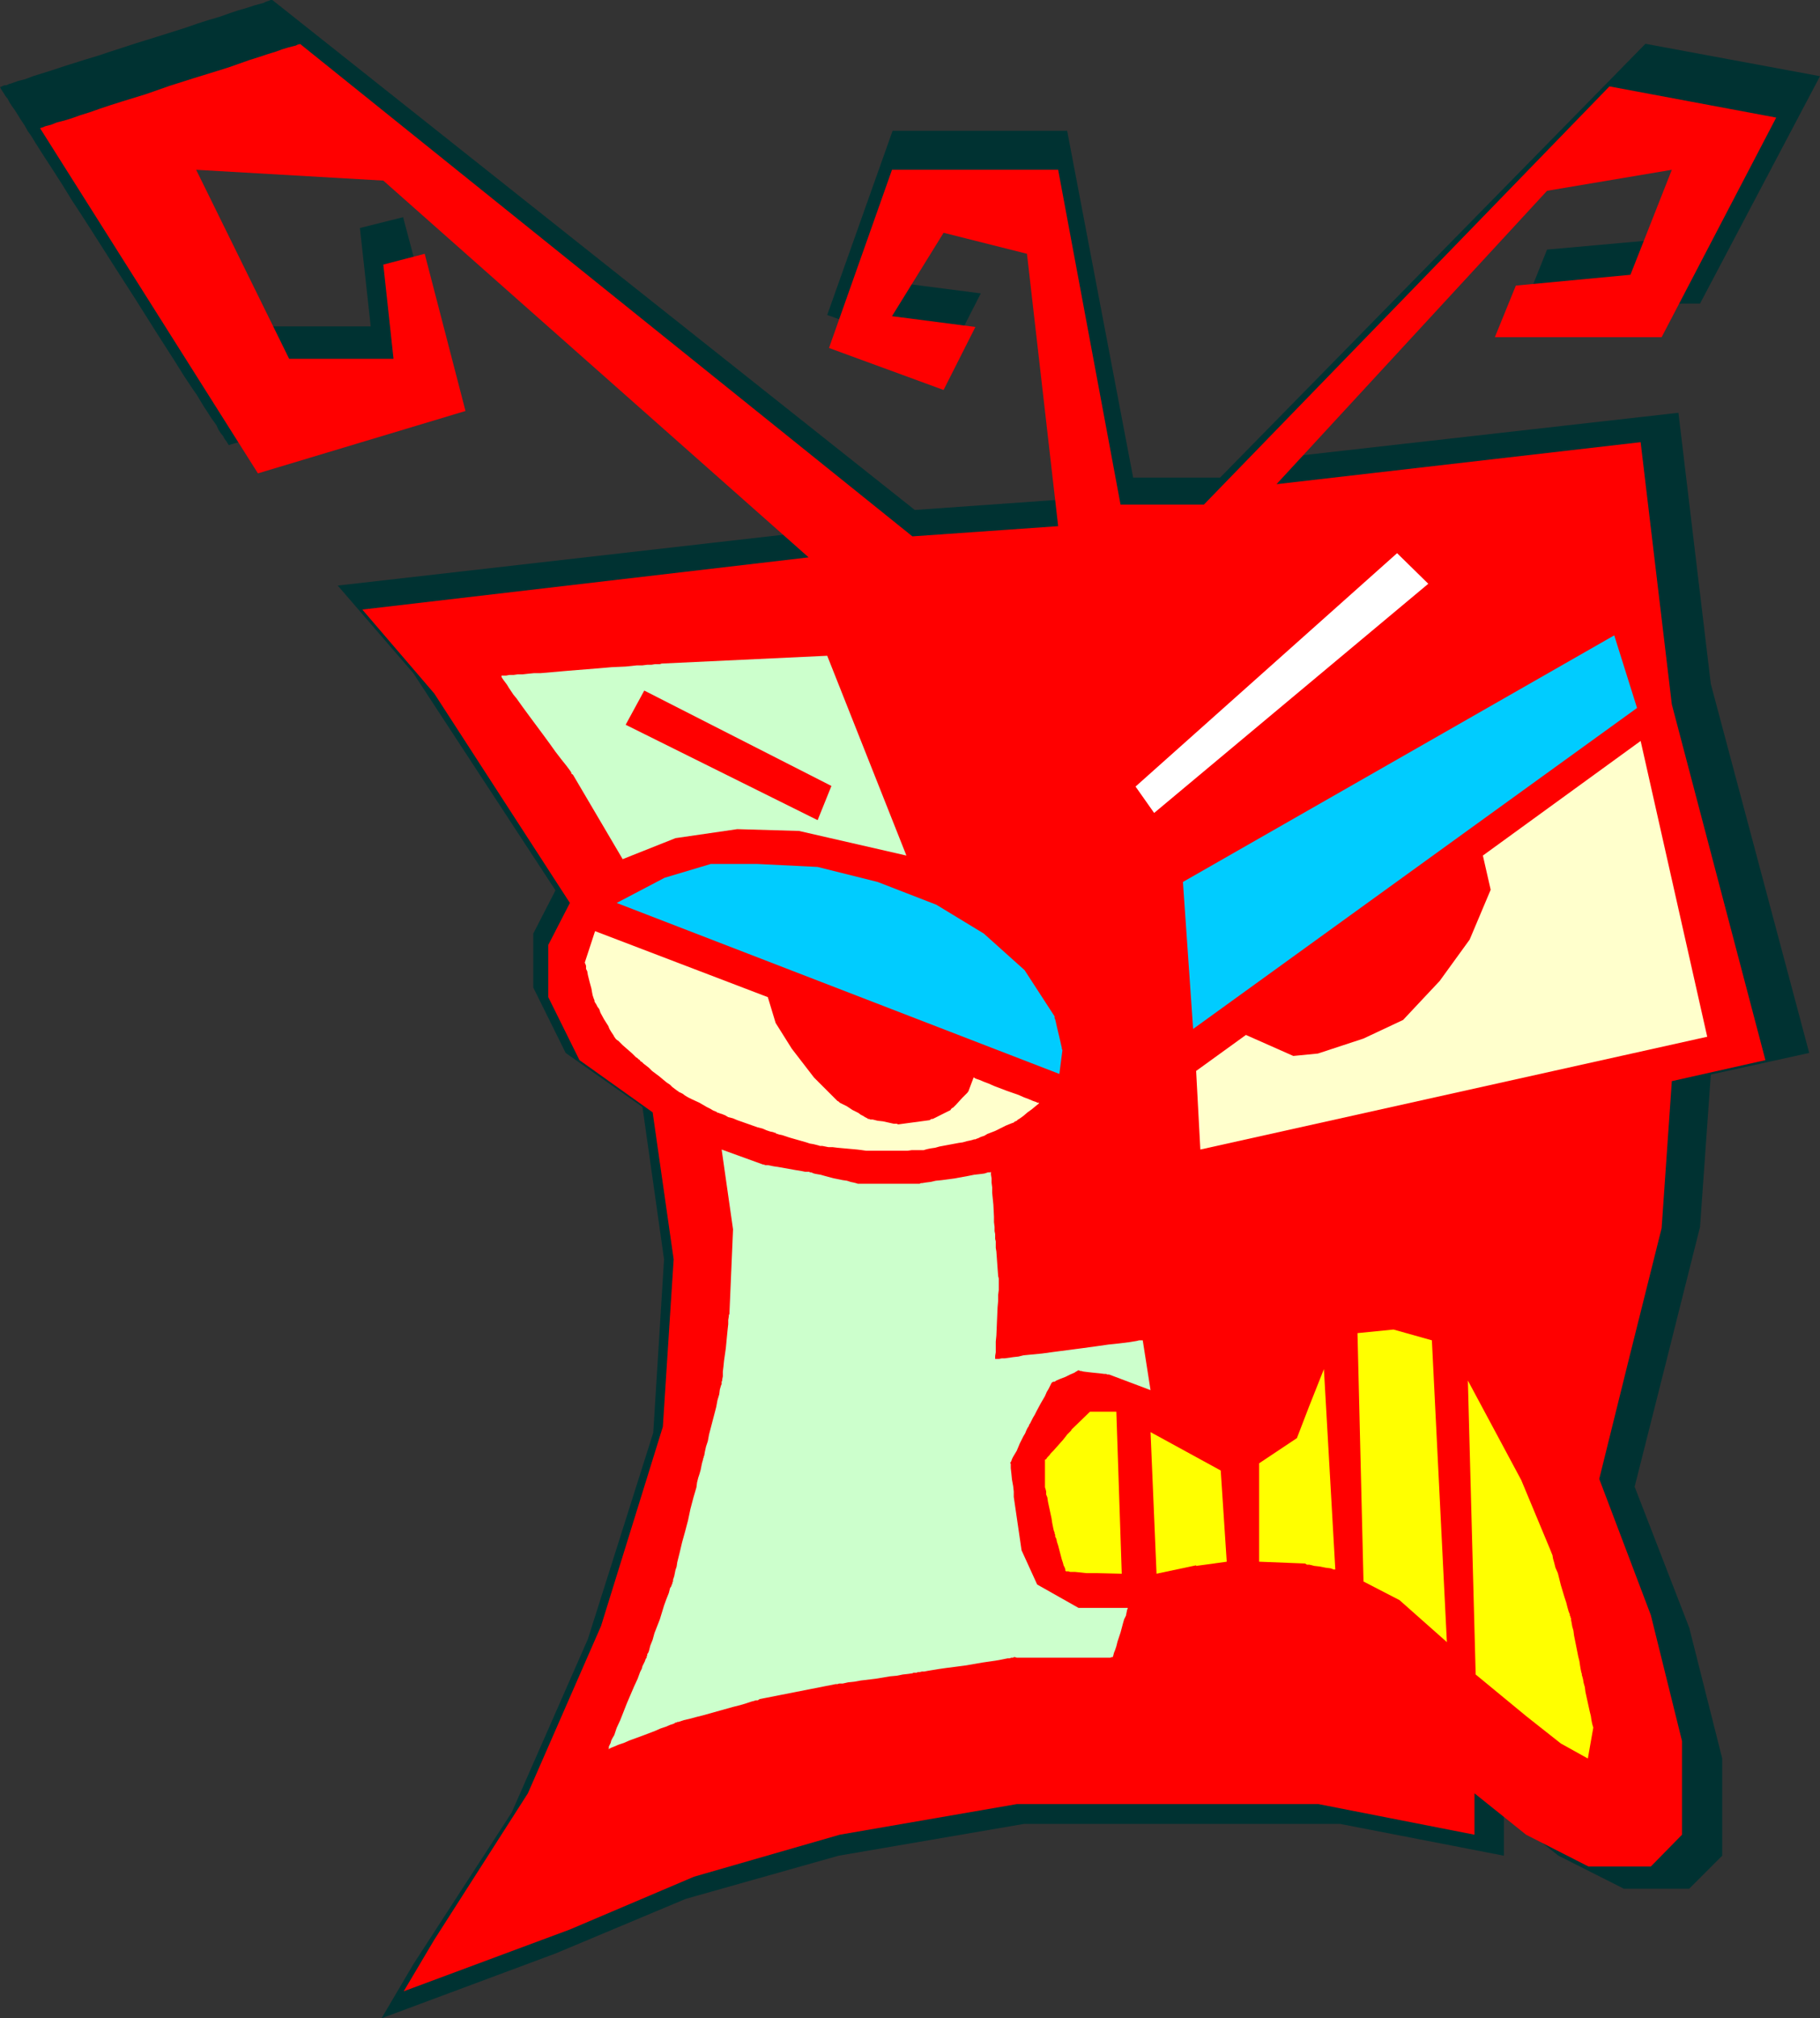 <?xml version="1.0" encoding="UTF-8" standalone="no"?>
<svg
   version="1.0"
   width="129.724mm"
   height="143.807mm"
   id="svg15"
   sodipodi:docname="Curly - Angry.wmf"
   xmlns:inkscape="http://www.inkscape.org/namespaces/inkscape"
   xmlns:sodipodi="http://sodipodi.sourceforge.net/DTD/sodipodi-0.dtd"
   xmlns="http://www.w3.org/2000/svg"
   xmlns:svg="http://www.w3.org/2000/svg">
  <rect width="100%" height="100%" fill="#333333" stroke="none"/>
  <sodipodi:namedview
     id="namedview15"
     pagecolor="#ffffff"
     bordercolor="#000000"
     borderopacity="0.25"
     inkscape:showpageshadow="2"
     inkscape:pageopacity="0.0"
     inkscape:pagecheckerboard="0"
     inkscape:deskcolor="#d1d1d1"
     inkscape:document-units="mm" />
  <defs
     id="defs1">
    <pattern
       id="WMFhbasepattern"
       patternUnits="userSpaceOnUse"
       width="6"
       height="6"
       x="0"
       y="0" />
  </defs>
  <path
     style="fill:#003232;fill-opacity:1;fill-rule:evenodd;stroke:none"
     d="m 111.342,528.98 26.502,-40.877 20.523,-46.694 17.614,-55.58 2.909,-46.694 -5.818,-41.039 -20.685,-14.541 -8.726,-17.611 V 251.403 L 149.641,239.77 111.342,181.282 90.981,157.692 217.029,143.313 96.96,37.969 43.955,35.222 70.458,87.894 h 29.411 l -2.909,-26.497 11.635,-2.908 11.635,43.785 -58.661,17.611 v -0.162 l -0.162,-0.162 -0.162,-0.323 -0.323,-0.485 -0.485,-0.646 -0.323,-0.646 -0.646,-0.808 -0.646,-0.969 -0.485,-1.131 -0.808,-1.131 -0.808,-1.131 -0.808,-1.293 -0.97,-1.454 -0.97,-1.616 -0.97,-1.616 -1.131,-1.616 -2.262,-3.393 L 47.187,97.427 44.602,93.387 42.016,89.348 39.269,84.986 36.522,80.623 30.704,71.576 25.048,62.689 22.139,58.165 19.392,53.964 16.806,49.764 14.221,45.724 11.797,42.008 9.534,38.454 8.565,36.838 7.434,35.222 6.626,33.768 5.656,32.314 4.848,31.021 4.04,29.729 3.232,28.598 2.586,27.628 2.101,26.659 1.454,25.851 0.97,25.043 0.646,24.559 0.323,24.074 0.162,23.751 0,23.428 v 0 0 h 0.162 l 0.323,-0.162 0.323,-0.162 0.485,-0.162 H 1.778 l 0.646,-0.323 0.646,-0.162 1.778,-0.646 1.939,-0.485 2.101,-0.808 2.586,-0.808 2.586,-0.808 2.909,-0.969 3.07,-0.969 3.07,-0.969 3.232,-0.969 3.394,-1.131 6.949,-2.262 L 43.47,9.533 50.096,7.432 53.328,6.301 56.398,5.332 59.146,4.524 61.893,3.555 64.317,2.747 66.579,2.1 68.518,1.454 70.296,0.969 70.942,0.808 71.589,0.485 72.074,0.323 72.558,0.162 72.882,0 h 0.323 0.162 v 0 l 173.073,137.335 41.046,-2.908 -8.726,-75.938 -23.432,-5.978 -14.867,23.428 23.755,3.07 -8.888,17.45 -32.482,-11.633 17.614,-49.602 h 47.026 l 17.776,93.387 h 23.432 L 443.268,11.795 l 47.026,8.725 -32.32,61.235 h -47.026 l 5.818,-14.541 32.482,-2.908 11.635,-29.083 -35.067,5.817 -76.598,81.754 102.939,-11.633 8.726,73.03 26.502,99.366 -26.502,5.817 -2.909,41.039 -9.05,36.03 -8.565,33.93 14.706,37.969 8.888,35.222 v 26.174 l -8.888,8.886 h -17.614 l -17.614,-8.886 -14.706,-11.633 v 11.633 l -44.117,-8.563 h -35.229 -49.934 l -49.934,8.563 -41.208,11.633 -35.067,14.703 -46.864,17.45 z"
     id="path1" />
  <path
     style="fill:#ff0000;fill-opacity:1;fill-rule:evenodd;stroke:none"
     d="m 116.998,522.356 25.21,-39.423 19.715,-45.078 16.645,-53.641 2.909,-45.078 -5.656,-39.585 -19.715,-14.057 -8.403,-16.965 v -14.057 l 5.818,-11.31 -36.522,-56.388 -19.392,-22.62 120.23,-14.057 L 103.262,48.633 52.843,45.724 77.891,96.619 h 28.118 l -2.747,-25.366 11.15,-2.908 10.989,42.331 -55.914,16.803 -58.661,-92.903 v 0 l 0.162,-0.162 h 0.162 l 0.485,-0.162 0.323,-0.162 0.485,-0.162 1.293,-0.323 1.616,-0.646 1.939,-0.485 2.101,-0.646 2.262,-0.808 2.586,-0.808 2.747,-0.969 2.909,-0.969 3.07,-0.969 6.302,-1.939 6.464,-2.262 6.626,-2.1 6.302,-1.939 3.07,-0.969 2.747,-0.969 2.747,-0.969 2.586,-0.808 2.424,-0.808 2.101,-0.646 1.778,-0.646 1.616,-0.485 1.293,-0.323 0.646,-0.162 0.323,-0.162 0.323,-0.162 h 0.323 l 0.162,-0.162 v 0 l 164.993,132.649 39.269,-2.747 -8.403,-73.353 -22.462,-5.655 -13.898,22.458 22.462,2.908 -8.565,16.965 -30.866,-11.31 16.968,-47.986 h 44.763 l 16.806,90.156 h 22.462 L 433.572,23.266 478.497,31.668 447.631,90.802 h -44.925 l 5.656,-13.895 30.866,-2.908 11.15,-28.275 -33.613,5.655 -72.882,79.008 98.091,-11.31 8.403,70.606 25.21,95.811 -25.21,5.655 -2.747,39.585 -8.726,34.899 -8.08,32.637 13.898,36.676 8.403,33.93 v 25.205 l -8.403,8.563 h -16.806 l -16.806,-8.563 -13.898,-11.148 v 11.148 L 355.196,485.841 h -33.774 -47.51 l -47.672,8.24 -39.269,11.31 -33.451,14.218 -44.763,16.642 z"
     id="path2" />
  <path
     style="fill:#ccffcc;fill-opacity:1;fill-rule:evenodd;stroke:none"
     d="m 167.741,231.368 -13.413,-22.781 v 0 l -0.323,-0.162 -0.162,-0.485 -0.323,-0.485 -0.485,-0.646 -0.485,-0.646 -0.646,-0.808 -0.646,-0.808 -1.616,-2.1 -1.616,-2.262 -1.778,-2.424 -3.717,-5.009 -1.778,-2.424 -1.616,-2.262 -0.808,-0.969 -0.646,-0.969 -0.646,-0.969 -0.485,-0.808 -0.485,-0.646 -0.485,-0.646 -0.323,-0.485 -0.162,-0.323 v -0.323 0 h 0.162 0.485 0.646 l 0.808,-0.162 h 1.131 l 1.131,-0.162 h 1.293 l 1.454,-0.162 1.616,-0.162 h 1.778 l 3.717,-0.323 3.717,-0.323 8.08,-0.646 3.717,-0.323 3.717,-0.162 1.616,-0.162 1.454,-0.162 h 1.454 l 1.293,-0.162 h 1.131 l 0.97,-0.162 h 0.808 0.485 l 0.485,-0.162 v 0 l 44.602,-2.1 21.331,53.803 -28.926,-6.624 -16.645,-0.485 -16.645,2.424 z"
     id="path3" />
  <path
     style="fill:#00ccff;fill-opacity:1;fill-rule:evenodd;stroke:none"
     d="m 166.125,243.163 12.928,-6.786 12.443,-3.716 h 12.443 l 16.322,0.808 16.16,4.039 15.837,6.14 12.766,7.755 10.989,9.856 8.08,12.441 v 0.162 0.323 l 0.162,0.323 0.162,0.646 0.323,1.454 0.808,3.393 0.323,1.454 0.162,0.646 v 0.323 l 0.162,0.323 v 0.162 l -0.808,6.301 z"
     id="path4" />
  <path
     style="fill:#ffffcc;fill-opacity:1;fill-rule:evenodd;stroke:none"
     d="m 160.307,250.757 46.541,17.773 2.101,6.948 4.363,6.948 5.979,7.755 6.302,6.301 v 0 l 0.323,0.162 0.323,0.323 0.646,0.323 1.293,0.646 1.454,0.969 1.616,0.808 0.646,0.485 0.646,0.323 0.485,0.323 0.323,0.162 0.323,0.162 0.162,0.162 v 0 h 0.323 l 0.323,0.162 h 0.646 l 1.293,0.323 1.454,0.162 1.454,0.323 1.454,0.323 h 0.485 0.323 l 0.323,0.162 h 0.162 l 8.403,-1.131 v 0 l 0.162,-0.162 0.323,-0.162 h 0.323 l 0.97,-0.485 0.97,-0.485 0.97,-0.485 0.97,-0.485 0.323,-0.162 0.323,-0.162 h 0.162 v -0.162 h 0.162 V 298.743 l 0.323,-0.323 0.323,-0.162 0.808,-0.808 1.616,-1.777 0.808,-0.808 0.323,-0.323 0.323,-0.323 v -0.162 h 0.162 l 1.454,-3.878 v 0 h 0.162 l 0.162,0.162 0.323,0.162 0.97,0.323 1.131,0.485 1.293,0.485 1.454,0.646 3.394,1.293 3.232,1.131 1.454,0.646 1.293,0.485 1.131,0.485 0.97,0.323 0.162,0.162 h 0.323 0.162 v 0 0.162 l -0.162,0.162 -0.808,0.646 -0.97,0.808 -1.131,0.808 -1.131,0.969 -1.131,0.808 -0.323,0.162 -0.323,0.323 -0.323,0.162 v 0 h -0.162 l -0.323,0.323 -0.485,0.162 -0.808,0.323 -0.808,0.323 -0.97,0.485 -1.939,0.969 -2.101,0.808 -0.808,0.485 -0.97,0.323 -0.646,0.323 -0.485,0.162 -0.323,0.162 h -0.162 -0.162 l -0.485,0.162 -0.646,0.162 -0.808,0.162 -1.131,0.323 -1.131,0.162 -5.171,0.969 -1.131,0.323 -1.131,0.162 -0.808,0.162 -0.646,0.162 -0.485,0.162 h -0.162 -0.162 -0.323 -1.616 -0.97 l -1.131,0.162 h -2.262 -2.586 -4.04 -0.646 -0.808 -0.808 l -1.131,-0.162 -1.293,-0.162 -5.333,-0.485 -1.293,-0.162 h -1.131 l -0.808,-0.162 -0.808,-0.162 h -0.485 -0.162 v 0 l -0.485,-0.162 -0.646,-0.162 -0.646,-0.162 -0.97,-0.162 -0.97,-0.323 -2.262,-0.646 -2.262,-0.646 -0.97,-0.323 -0.97,-0.323 -0.808,-0.162 -0.485,-0.162 -0.485,-0.162 v -0.162 h -0.162 -0.162 l -0.323,-0.162 -0.808,-0.162 -0.97,-0.323 -1.131,-0.485 -1.293,-0.323 -2.747,-0.969 -2.747,-0.969 -1.131,-0.485 -1.293,-0.323 -0.808,-0.485 -0.808,-0.323 -0.485,-0.162 h -0.162 v 0 l -0.162,-0.162 h -0.323 l -0.485,-0.323 -0.808,-0.323 -0.808,-0.485 -0.97,-0.485 -1.939,-1.131 -2.101,-0.969 -0.97,-0.485 -0.808,-0.485 -0.646,-0.485 -0.646,-0.323 -0.323,-0.162 h -0.162 v -0.162 l -0.323,-0.162 -0.646,-0.485 -0.646,-0.485 -0.646,-0.646 -0.97,-0.646 -1.939,-1.616 -1.939,-1.454 -0.808,-0.808 -0.808,-0.646 -0.646,-0.485 -0.485,-0.485 -0.323,-0.162 -0.162,-0.162 v -0.162 l -0.323,-0.162 -0.323,-0.323 -0.485,-0.323 -0.97,-0.969 -2.586,-2.262 -1.131,-1.131 -0.485,-0.323 -0.323,-0.323 -0.162,-0.323 h -0.162 v -0.162 l -0.162,-0.323 -0.323,-0.485 -0.323,-0.485 -0.485,-0.808 -0.323,-0.808 -1.131,-1.777 -0.97,-1.777 -0.323,-0.969 -0.485,-0.646 -0.323,-0.646 -0.323,-0.485 -0.162,-0.323 v -0.162 -0.162 l -0.162,-0.323 -0.162,-0.485 -0.162,-0.485 -0.162,-0.808 -0.162,-0.969 -0.485,-1.777 -0.485,-1.939 -0.162,-0.969 -0.323,-0.646 v -0.808 l -0.162,-0.485 -0.162,-0.323 v -0.162 z"
     id="path5" />
  <path
     style="fill:#ffffff;fill-opacity:1;fill-rule:evenodd;stroke:none"
     d="m 305.908,211.818 70.458,-62.851 8.403,8.24 -73.851,61.72 z"
     id="path6" />
  <path
     style="fill:#00ccff;fill-opacity:1;fill-rule:evenodd;stroke:none"
     d="m 318.675,237.508 116.19,-66.405 6.141,19.55 -119.584,86.44 z"
     id="path7" />
  <path
     style="fill:#ffffcc;fill-opacity:1;fill-rule:evenodd;stroke:none"
     d="m 322.23,288.403 13.413,-9.694 12.766,5.655 6.626,-0.646 12.282,-4.039 10.666,-5.009 9.858,-10.502 8.08,-11.148 5.656,-13.41 -2.101,-9.209 42.501,-30.86 17.938,79.654 -136.552,30.375 z"
     id="path8" />
  <path
     style="fill:#ccffcc;fill-opacity:1;fill-rule:evenodd;stroke:none"
     d="m 194.405,309.568 3.07,21.489 -0.97,22.62 v 0.162 l -0.162,0.323 v 0.323 l -0.162,0.969 v 1.131 l -0.162,1.454 -0.162,1.616 -0.323,3.393 -0.485,3.393 -0.162,1.616 -0.162,1.293 v 1.293 l -0.162,0.808 v 0.323 l -0.162,0.323 v 0.162 0 0.162 0.323 l -0.162,0.323 -0.323,1.131 -0.162,1.293 -0.485,1.616 -0.323,1.777 -0.97,3.716 -0.97,3.716 -0.323,1.777 -0.485,1.454 -0.323,1.454 -0.162,0.969 -0.162,0.323 v 0.323 l -0.162,0.162 v 0 0.162 0.162 l -0.162,0.485 -0.162,0.646 -0.162,0.808 -0.162,0.808 -0.323,1.131 -0.323,0.969 -0.323,1.293 -0.162,1.293 -0.808,2.747 -0.808,3.07 -0.646,3.07 -0.808,3.07 -0.808,2.908 -0.646,2.747 -0.323,1.293 -0.323,1.293 -0.162,1.131 -0.323,0.969 -0.162,0.808 -0.162,0.808 -0.162,0.485 -0.162,0.485 v 0.323 0 0.162 l -0.162,0.162 v 0.323 l -0.162,0.323 -0.162,0.485 -0.323,0.485 -0.323,1.293 -0.646,1.616 -0.646,1.777 -1.131,3.716 -1.454,3.716 -0.485,1.777 -0.646,1.616 -0.323,1.293 -0.162,0.485 -0.323,0.485 v 0.323 l -0.162,0.323 v 0.162 0 0.162 l -0.162,0.162 -0.162,0.323 -0.162,0.485 -0.323,0.646 -0.323,0.646 -0.162,0.646 -0.485,0.969 -0.646,1.777 -0.97,2.1 -1.939,4.524 -1.778,4.524 -0.97,2.1 -0.646,1.939 -0.485,0.808 -0.323,0.646 -0.162,0.646 -0.323,0.646 -0.162,0.323 v 0.485 l -0.162,0.162 v 0 h 0.162 v 0 l 0.323,-0.162 0.323,-0.162 0.808,-0.323 1.131,-0.485 1.454,-0.485 1.454,-0.646 3.555,-1.293 3.394,-1.293 1.454,-0.646 1.454,-0.485 1.131,-0.485 0.97,-0.323 0.323,-0.162 0.162,-0.162 h 0.323 v 0 0 l 0.162,-0.162 h 0.323 l 0.485,-0.162 0.485,-0.162 0.485,-0.162 1.454,-0.323 1.778,-0.485 1.939,-0.485 4.04,-1.131 4.04,-1.131 1.939,-0.485 1.616,-0.485 1.454,-0.485 0.646,-0.162 0.485,-0.162 h 0.485 l 0.323,-0.162 0.162,-0.162 v 0 l 20.523,-4.039 h 0.323 0.162 l 0.485,-0.162 h 0.485 0.485 l 1.454,-0.323 1.616,-0.162 1.778,-0.323 4.04,-0.485 3.878,-0.646 1.778,-0.162 1.616,-0.323 1.454,-0.162 1.131,-0.162 0.323,-0.162 h 0.323 0.162 v 0 h 0.323 l 0.323,-0.162 h 0.485 l 0.646,-0.162 h 0.646 l 0.808,-0.162 0.97,-0.162 1.939,-0.323 2.262,-0.323 5.01,-0.646 4.686,-0.808 2.262,-0.323 2.101,-0.323 0.808,-0.162 0.808,-0.162 0.808,-0.162 h 0.485 l 0.485,-0.162 h 0.485 l 0.162,-0.162 v 0 h 0.323 l 0.485,0.162 h 7.595 5.01 4.848 7.757 l 0.323,-0.162 h 0.323 v 0 l 0.162,-0.485 0.162,-0.646 0.323,-0.808 0.323,-0.969 0.323,-1.293 0.808,-2.424 0.646,-2.424 0.323,-1.131 0.485,-0.969 0.162,-0.808 0.162,-0.808 0.162,-0.323 v -0.162 h -13.251 l -11.15,-6.301 -4.202,-9.209 -2.101,-14.38 v -0.162 -0.323 -0.323 -0.646 l -0.162,-1.454 -0.323,-1.777 -0.162,-1.616 -0.162,-1.454 v -0.646 -0.485 l -0.162,-0.323 v 0 l 0.162,-0.162 0.162,-0.323 0.162,-0.485 0.323,-0.646 0.485,-0.808 0.485,-0.808 0.808,-1.939 0.97,-1.939 0.485,-0.808 0.323,-0.808 0.323,-0.646 0.323,-0.485 0.162,-0.485 v 0 l 0.162,-0.162 0.162,-0.323 0.323,-0.646 0.323,-0.646 0.485,-0.808 0.485,-0.969 1.131,-2.1 1.131,-1.939 0.485,-1.131 0.485,-0.808 0.323,-0.646 0.323,-0.646 0.162,-0.323 0.162,-0.162 v 0 l 0.323,-0.162 h 0.323 l 0.485,-0.323 1.131,-0.485 1.293,-0.485 1.293,-0.646 1.131,-0.485 0.485,-0.323 0.323,-0.162 0.162,-0.162 h 0.162 0.162 l 0.162,0.162 h 0.323 l 0.646,0.162 1.293,0.162 1.454,0.162 1.616,0.162 1.293,0.162 h 0.485 l 0.323,0.162 h 0.485 l 11.15,4.201 -2.101,-13.41 v 0 h -0.323 -0.646 l -0.646,0.162 -0.97,0.162 -0.97,0.162 -1.293,0.162 -1.293,0.162 -1.454,0.162 -1.616,0.162 -3.394,0.485 -3.555,0.485 -7.434,0.969 -3.555,0.485 -3.394,0.323 -1.616,0.162 -1.293,0.323 -1.454,0.162 -1.131,0.162 -1.131,0.162 h -0.808 l -0.808,0.162 h -0.485 -0.485 v -0.485 -0.323 l 0.162,-0.969 v -1.293 -1.616 l 0.162,-1.616 0.162,-3.878 0.162,-3.716 0.162,-1.777 v -1.616 l 0.162,-1.293 v -0.969 -0.485 -0.485 -0.162 -0.323 -0.646 l -0.162,-0.646 -0.162,-2.1 -0.162,-2.262 -0.162,-2.262 -0.162,-0.969 v -0.969 -0.808 l -0.162,-0.646 v -0.323 -0.162 -0.162 -0.646 l -0.162,-0.808 v -1.131 l -0.162,-1.293 v -1.454 l -0.162,-3.231 -0.323,-3.231 v -1.454 l -0.162,-1.293 v -1.131 l -0.162,-0.969 v -0.485 -0.323 0 l -0.162,0.162 h -0.323 -0.323 l -0.97,0.323 -1.293,0.162 -1.454,0.162 -1.616,0.323 -3.555,0.646 -3.555,0.485 -1.616,0.162 -1.454,0.323 -1.293,0.162 -0.97,0.162 h -0.323 l -0.323,0.162 h -0.162 -16.322 -0.162 l -0.485,-0.162 -0.646,-0.162 -0.808,-0.162 -0.97,-0.323 -1.131,-0.162 -2.424,-0.485 -2.424,-0.646 -1.131,-0.323 -0.97,-0.162 -0.808,-0.162 -0.808,-0.323 h -0.323 l -0.162,-0.162 h -0.162 -0.323 -0.646 l -0.808,-0.162 -0.97,-0.162 -0.97,-0.162 -4.525,-0.808 -1.131,-0.162 -0.808,-0.162 -0.808,-0.162 h -0.646 l -0.485,-0.162 h -0.162 z"
     id="path9" />
  <path
     style="fill:#ffff00;fill-opacity:1;fill-rule:evenodd;stroke:none"
     d="m 300.737,380.174 h -7.11 l -5.01,4.847 v 0 0.162 l -0.323,0.323 -0.323,0.323 -0.485,0.485 -0.485,0.646 -0.646,0.808 -1.293,1.454 -1.293,1.454 -0.646,0.646 -0.485,0.646 -0.485,0.485 -0.323,0.485 -0.323,0.162 v 0.162 7.271 0 l 0.162,0.485 0.162,0.646 v 0.808 l 0.323,0.808 0.162,1.131 0.485,2.262 0.485,2.262 0.162,1.131 0.162,0.808 0.162,0.808 0.162,0.646 0.162,0.323 v 0.162 0.162 l 0.162,0.323 v 0.485 l 0.323,0.646 0.162,0.808 0.323,0.969 0.97,3.716 0.323,0.969 0.162,0.646 0.323,0.646 0.162,0.485 v 0.323 l 0.162,0.162 v 0 h 0.323 0.323 l 0.485,0.162 h 1.293 l 1.616,0.162 1.454,0.162 h 1.293 0.646 0.808 l 6.787,0.162 z"
     id="path10" />
  <path
     style="fill:#ffff00;fill-opacity:1;fill-rule:evenodd;stroke:none"
     d="m 309.948,385.668 1.616,38.131 10.666,-2.262 v 0.162 l 8.242,-1.131 -1.616,-24.559 z"
     id="path11" />
  <path
     style="fill:#ffff00;fill-opacity:1;fill-rule:evenodd;stroke:none"
     d="m 339.198,394.069 10.181,-6.786 3.232,-8.402 4.04,-10.179 3.07,53.964 h -0.485 l -0.323,-0.162 -0.485,-0.162 -1.293,-0.162 -1.616,-0.323 -1.454,-0.162 -1.293,-0.323 h -0.646 l -0.323,-0.162 -0.162,-0.162 h -0.162 l -12.282,-0.485 z"
     id="path12" />
  <path
     style="fill:#ffff00;fill-opacity:1;fill-rule:evenodd;stroke:none"
     d="m 365.7,359.009 9.696,-0.969 10.342,2.908 4.04,81.27 -12.766,-11.31 -9.696,-5.009 z"
     id="path13" />
  <path
     style="fill:#ffff00;fill-opacity:1;fill-rule:evenodd;stroke:none"
     d="m 395.435,371.773 2.101,79.169 13.736,11.31 9.211,7.271 7.272,4.039 1.454,-8.24 v -0.162 l -0.162,-0.485 -0.162,-0.646 -0.162,-0.808 -0.162,-1.131 -0.323,-1.293 -1.131,-5.17 -0.162,-1.293 -0.323,-1.131 -0.162,-0.969 -0.162,-0.646 -0.162,-0.485 v -0.162 -0.162 l -0.162,-0.485 -0.162,-0.808 -0.162,-0.969 -0.162,-1.131 -0.323,-1.293 -1.131,-5.655 -0.162,-1.293 -0.323,-1.131 -0.162,-0.969 -0.162,-0.808 v -0.485 l -0.162,-0.162 v -0.162 -0.162 l -0.162,-0.162 v -0.323 l -0.323,-0.808 -0.323,-1.131 -0.323,-1.293 -0.485,-1.454 -0.97,-3.231 -0.808,-3.231 -0.646,-1.454 -0.323,-1.293 -0.323,-1.131 -0.162,-0.969 -0.162,-0.323 v -0.162 l -0.162,-0.162 v -0.162 l -8.08,-19.388 z"
     id="path14" />
  <path
     style="fill:#ff0000;fill-opacity:1;fill-rule:evenodd;stroke:none"
     d="m 168.549,195.177 5.01,-9.209 50.419,25.69 -3.717,9.209 z"
     id="path15" />
</svg>
